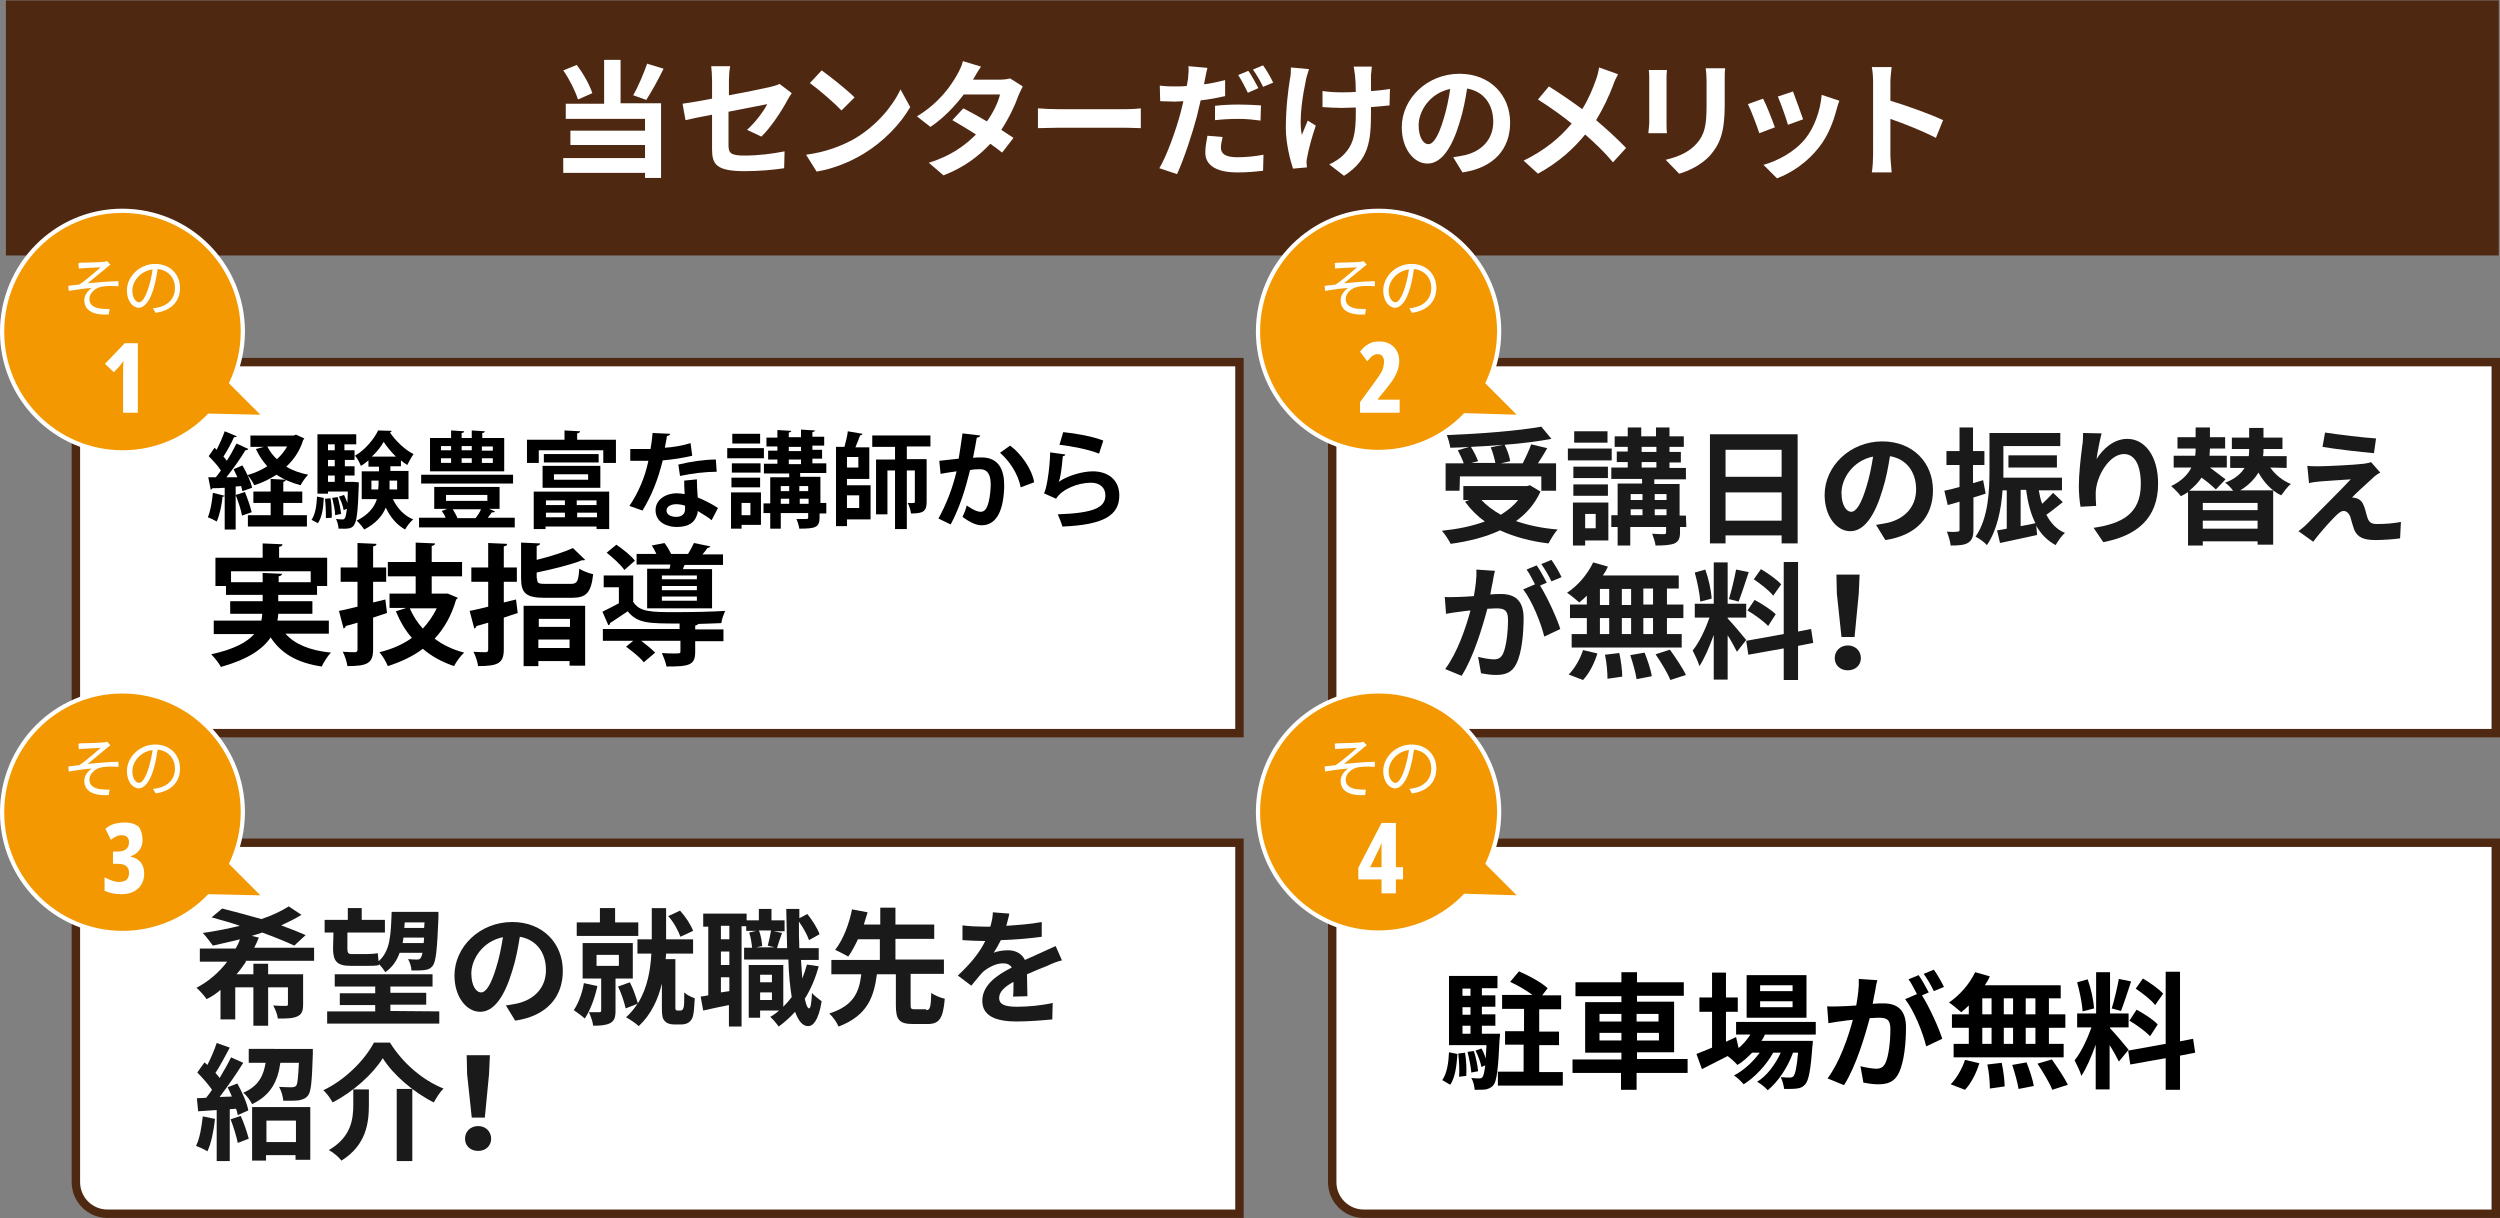 <?xml version="1.0" encoding="utf-8"?>
<!-- Generator: Adobe Illustrator 27.5.0, SVG Export Plug-In . SVG Version: 6.00 Build 0)  -->
<svg version="1.1" id="レイヤー_1" xmlns="http://www.w3.org/2000/svg" xmlns:xlink="http://www.w3.org/1999/xlink" x="0px"
	 y="0px" width="593px" height="289px" viewBox="0 0 593 289" style="enable-background:new 0 0 593 289;" xml:space="preserve">
<rect x="0" y="0" width="593" height="289" fill="#808080" stroke="none"/>
<style type="text/css">
	.st0{fill:#4F2812;}
	.st1{fill:#FFFFFF;}
	.st2{fill:#F39800;}
	.st3{fill:none;stroke:#FFFFFF;stroke-miterlimit:10;}
	.st4{fill:#1A1A1A;}
</style>
<g>
	<rect x="1.4" y="0.1" class="st0" width="591.3" height="60.5"/>
	<g>
		<path class="st1" d="M137.1,23.6c-0.6-1.9-2-4.8-3.5-6.9l3.2-1.3c1.6,2.1,3.1,4.8,3.7,6.7L137.1,23.6z M147.3,24.5h9.5v17.7H153
			V41h-19.4v-3.5H153v-3.1h-17.7V31H153v-2.8h-18.8v-3.6h9.1V14.2h3.9v10.3H147.3z M157.4,16.3c-1.3,2.7-2.9,5.5-4.1,7.4l-3.1-1.1
			c1.2-2.1,2.5-5.2,3.3-7.5L157.4,16.3z"/>
		<path class="st1" d="M177.2,30.8c2-1.8,4-4.5,4.8-6.1c-0.9,0.2-5,1-9.2,1.8v7.9c0,1.9,0.5,2.5,3.8,2.5c3.2,0,6.5-0.4,9.5-1l-0.1,4
			c-2.5,0.4-6.1,0.7-9.3,0.7c-6.8,0-7.8-1.6-7.8-5.2v-8.2c-2.7,0.5-5,1-6.3,1.3l-0.7-3.9c1.4-0.2,4-0.6,7-1.2v-4.3
			c0-1-0.1-2.5-0.2-3.4h4.5c-0.2,0.9-0.3,2.4-0.3,3.4v3.5c4.4-0.8,8.6-1.7,9.9-2c0.8-0.2,1.6-0.4,2.1-0.7l2.9,2.2
			c-0.3,0.4-0.7,1.1-1,1.6c-1.3,2.5-4,6.6-6.2,8.7L177.2,30.8z"/>
		<path class="st1" d="M202.7,32.9c5.1-3,9-7.6,10.9-11.7l2.3,4.2c-2.3,4-6.3,8.2-11.1,11.1c-3,1.8-6.9,3.5-11.1,4.2l-2.5-4
			C195.8,36.1,199.7,34.6,202.7,32.9z M202.7,23.1l-3.1,3.1c-1.6-1.7-5.3-4.9-7.5-6.5l2.8-3C197,18.2,200.9,21.3,202.7,23.1z"/>
		<path class="st1" d="M242.6,20.5c-0.3,0.6-0.7,1.4-1,2.1c-0.8,2.3-2.2,5.3-4.1,8.2c1.1,0.7,2.1,1.4,2.9,1.9l-2.7,3.5
			c-0.7-0.6-1.7-1.3-2.8-2.1c-2.7,2.9-6.2,5.6-11.1,7.5l-3.5-3c5.3-1.6,8.7-4.2,11.2-6.7c-2-1.3-4.1-2.5-5.6-3.4l2.6-2.8
			c1.6,0.8,3.6,1.9,5.6,3.1c1.5-2.1,2.7-4.6,3.1-6.4h-8.6c-2.1,2.8-4.9,5.7-7.9,7.7l-3.2-2.5c5.3-3.2,8.1-7.3,9.6-10
			c0.4-0.7,1.1-2.1,1.3-3.1l4.3,1.3c-0.7,1-1.5,2.4-1.9,3.1l0,0h6.2c0.9,0,1.9-0.1,2.6-0.3L242.6,20.5z"/>
		<path class="st1" d="M246.2,25.7c1.1,0.1,3.3,0.2,4.8,0.2h16.1c1.4,0,2.7-0.1,3.5-0.2v4.7c-0.7,0-2.3-0.1-3.5-0.1H251
			c-1.7,0-3.7,0.1-4.8,0.1V25.7z"/>
		<path class="st1" d="M290.6,22.8c-1.8,0.4-3.8,0.8-5.8,1c-0.3,1.3-0.6,2.6-0.9,3.8c-1.1,4.2-3.1,10.2-4.7,13.7l-4.2-1.4
			c1.8-3,4-9.2,5.1-13.4c0.2-0.8,0.4-1.6,0.6-2.5c-0.7,0-1.3,0.1-1.9,0.1c-1.4,0-2.6-0.1-3.6-0.1l-0.1-3.7c1.5,0.2,2.5,0.2,3.8,0.2
			c0.9,0,1.7,0,2.6-0.1c0.1-0.6,0.2-1.2,0.3-1.7c0.1-1.1,0.2-2.3,0.1-3l4.5,0.4c-0.2,0.8-0.5,2.2-0.6,2.8l-0.2,1.1
			c1.7-0.2,3.4-0.6,5-1L290.6,22.8L290.6,22.8z M290,32.5c-0.2,0.9-0.4,1.8-0.4,2.5c0,1.3,0.8,2.3,3.9,2.3c2,0,4.1-0.2,6.2-0.6
			l-0.1,3.8c-1.7,0.2-3.7,0.4-6.1,0.4c-5,0-7.6-1.7-7.6-4.7c0-1.4,0.3-2.8,0.5-4L290,32.5z M288.2,25.1c1.6-0.2,3.8-0.3,5.7-0.3
			c1.7,0,3.5,0.1,5.2,0.2l-0.1,3.6c-1.5-0.2-3.3-0.4-5.1-0.4c-2.1,0-3.9,0.1-5.7,0.3V25.1z M296,22c-0.6-1.2-1.5-3-2.3-4.2l2.4-1
			c0.8,1.1,1.8,3,2.4,4.1L296,22z M299.6,15.5c0.8,1.1,1.9,3,2.4,4.1l-2.4,1c-0.6-1.3-1.6-3-2.4-4.1L299.6,15.5z"/>
		<path class="st1" d="M310.5,16.4c-0.2,0.7-0.6,1.8-0.7,2.4c-0.7,3.3-1.8,9.5-1,13.2c0.4-0.9,0.9-2.3,1.4-3.4l1.9,1.2
			c-0.9,2.6-1.7,5.6-2,7.3c-0.1,0.4-0.2,1.1-0.2,1.4c0,0.3,0.1,0.8,0.1,1.2l-3.3,0.3c-0.6-1.8-1.7-5.9-1.7-9.6c0-4.9,0.6-9.4,1-11.8
			c0.2-0.8,0.2-1.8,0.2-2.6L310.5,16.4z M329.6,25c-1.2,0.1-2.7,0.3-4.4,0.4v1.2c0,7-0.5,11.3-6.4,15.1l-3.5-2.7
			c1.1-0.5,2.6-1.4,3.5-2.4c2.3-2.4,2.8-5,2.8-10v-1.1c-1.1,0-2.3,0.1-3.3,0.1c-1.3,0-3.1-0.1-4.6-0.2v-3.8c1.5,0.2,2.9,0.3,4.5,0.3
			c1.1,0,2.2,0,3.4-0.1c0-1.6-0.1-3.2-0.2-4c-0.1-0.6-0.2-1.5-0.3-2h4.3c-0.1,0.7-0.1,1.3-0.2,2c0,0.7,0,2.2,0,3.8
			c1.7-0.1,3.2-0.3,4.5-0.5L329.6,25z"/>
		<path class="st1" d="M344.7,37.3c1.1-0.2,2-0.3,2.8-0.5c3.8-0.9,6.7-3.6,6.7-7.9c0-4.1-2.2-7.2-6.2-7.9c-0.4,2.5-0.9,5.3-1.8,8.1
			c-1.8,6-4.3,9.7-7.6,9.7c-3.3,0-6.1-3.6-6.1-8.6c0-6.8,6-12.7,13.7-12.7c7.3,0,12,5.1,12,11.6c0,6.2-3.8,10.7-11.3,11.8
			L344.7,37.3z M342.4,28.3c0.7-2.2,1.2-4.7,1.6-7.2c-4.9,1-7.5,5.3-7.5,8.6c0,3,1.2,4.5,2.3,4.5C340,34.2,341.2,32.3,342.4,28.3z"
			/>
		<path class="st1" d="M383.8,17.6c-0.4,0.7-1,2-1.2,2.7c-0.9,2.4-2.3,5.4-4,8.2c2.6,2.2,5.1,4.5,7.1,6.6l-3.1,3.4
			c-2.1-2.5-4.2-4.5-6.6-6.6c-2.6,3.2-6.1,6.5-11.2,9.3l-3.4-3.1c4.9-2.4,8.5-5.3,11.4-8.8c-2.1-1.7-5-3.8-8-5.7l2.6-3.1
			c2.4,1.5,5.5,3.6,7.9,5.4c1.5-2.4,2.5-4.8,3.3-7.1c0.3-0.8,0.6-2,0.7-2.8L383.8,17.6z"/>
		<path class="st1" d="M395.4,16.6c-0.1,0.7-0.1,1.3-0.1,2.3V29c0,0.8,0,1.9,0.1,2.6H391c0-0.6,0.2-1.7,0.2-2.6V18.9
			c0-0.6,0-1.6-0.1-2.3H395.4z M409.2,16.3c-0.1,0.8-0.1,1.8-0.1,3v5.9c0,6.4-1.3,9.2-3.5,11.7c-2,2.2-5.1,3.7-7.3,4.3l-3.2-3.3
			c3-0.7,5.5-1.8,7.3-3.8c2-2.2,2.4-4.5,2.4-9.2v-5.7c0-1.2-0.1-2.2-0.2-3h4.6V16.3z"/>
		<path class="st1" d="M421,30.2l-3.7,1.4c-0.5-1.6-2-5.6-2.7-6.9l3.6-1.3C419,24.9,420.4,28.5,421,30.2z M436.3,23.9
			c-0.4,1-0.5,1.6-0.7,2.2c-0.8,3-2,6.1-4.1,8.8c-2.8,3.6-6.5,6.1-10,7.4l-3.2-3.2c3.3-0.9,7.5-3.1,10-6.3c2-2.5,3.5-6.5,3.8-10.3
			L436.3,23.9z M427.7,28.3l-3.6,1.3c-0.4-1.5-1.7-5.1-2.4-6.7l3.6-1.2C425.8,23,427.2,26.9,427.7,28.3z"/>
		<path class="st1" d="M459.2,32.7c-3.1-1.6-7.6-3.4-10.8-4.5v8.5c0,0.9,0.2,3,0.3,4.2H444c0.2-1.2,0.3-3,0.3-4.2V19.5
			c0-1.1-0.1-2.6-0.3-3.6h4.7c-0.1,1-0.3,2.4-0.3,3.6v4.4c4,1.2,9.8,3.3,12.5,4.6L459.2,32.7z"/>
	</g>
	<g>
		<path class="st1" d="M25.5,173.9c-4.1,0-7.5-3.4-7.5-7.5v-73c0-4.1,3.4-7.5,7.5-7.5H294v88H25.5z"/>
		<path class="st0" d="M293,86.9v86H25.5c-3.6,0-6.5-2.9-6.5-6.5v-73c0-3.6,2.9-6.5,6.5-6.5L293,86.9 M295,84.9H25.5
			c-4.7,0-8.5,3.8-8.5,8.5v73c0,4.7,3.8,8.5,8.5,8.5H295V84.9L295,84.9z"/>
	</g>
	<g>
		<g>
			<g>
				<path class="st2" d="M63,98.9l-8.1-8.1c1.7-3.7,2.7-7.8,2.7-12.2C57.6,62.8,44.8,50,29,50S0.5,62.9,0.5,78.7
					s12.8,28.6,28.6,28.6c8.1,0,15.4-3.4,20.5-8.7L63,98.9z"/>
			</g>
			<g>
				<path class="st3" d="M63,98.9l-8.1-8.1c1.7-3.7,2.7-7.8,2.7-12.2C57.6,62.8,44.8,50,29,50S0.5,62.9,0.5,78.7
					s12.8,28.6,28.6,28.6c8.1,0,15.4-3.4,20.5-8.7L63,98.9z"/>
			</g>
		</g>
		<g>
			<path class="st1" d="M19.9,62.3c0.7,0,3.8-0.1,4.7-0.2c0.4,0,0.7-0.1,0.8-0.2l0.8,0.9c-0.2,0.1-0.6,0.4-0.8,0.6
				c-1.1,0.9-3.4,2.8-4.6,3.8c2.3-0.2,5.1-0.5,7.3-0.5v1.2c-1.5-0.1-3-0.1-3.9,0.1c-1.5,0.2-3,1.5-3,2.9c0,1.5,1.2,2.1,2.6,2.3
				c0.9,0.1,1.7,0.1,2.2,0.1l-0.2,1.3c-3.8,0.2-5.8-1-5.8-3.4c0-1.3,1-2.4,1.8-2.9c-1.6,0.1-3.7,0.4-5.5,0.7l-0.1-1.2
				c0.8-0.1,1.9-0.2,2.6-0.3c1.7-1.1,4.1-3.3,5.1-4.1c-0.7,0-3.4,0.2-4,0.2c-0.4,0-0.9,0.1-1.2,0.1l-0.1-1.3
				C19,62.3,19.4,62.3,19.9,62.3z"/>
			<path class="st1" d="M36.3,73.1c0.5,0,0.9-0.1,1.3-0.2c2-0.4,3.9-1.9,3.9-4.6c0-2.3-1.5-4.2-4.1-4.5c-0.2,1.4-0.5,3-0.9,4.4
				c-0.9,3.2-2.2,4.8-3.6,4.8c-1.4,0-2.8-1.6-2.8-4.1c0-3.3,3-6.3,6.7-6.3c3.6,0,5.9,2.5,5.9,5.7c0,3.2-2.1,5.4-5.8,5.9L36.3,73.1z
				 M35.3,68c0.4-1.3,0.7-2.7,0.9-4.1c-3,0.4-4.8,2.9-4.8,5c0,1.9,0.9,2.8,1.6,2.8C33.7,71.7,34.5,70.6,35.3,68z"/>
		</g>
		<g>
			<path class="st1" d="M32.7,97.9h-3.5v-9.3c0-1.1,0-2,0.1-3c-0.2,0.3-0.5,0.7-0.8,1.1L27,88.3l-2.1-2l4.7-4.9h3.1L32.7,97.9z"/>
		</g>
	</g>
	<g>
		<path class="st1" d="M323.5,173.9c-4.1,0-7.5-3.4-7.5-7.5v-73c0-4.1,3.4-7.5,7.5-7.5H592v88H323.5z"/>
		<path class="st0" d="M591,86.9v86H323.5c-3.6,0-6.5-2.9-6.5-6.5v-73c0-3.6,2.9-6.5,6.5-6.5L591,86.9 M593,84.9H323.5
			c-4.7,0-8.5,3.8-8.5,8.5v73c0,4.7,3.8,8.5,8.5,8.5H593V84.9L593,84.9z"/>
	</g>
	<g>
		<path class="st4" d="M365.4,116.6c-1.3,2.9-3.3,5.2-5.8,7c2.9,1,6.2,1.7,9.9,2c-0.8,0.8-1.7,2.4-2.2,3.3
			c-4.3-0.5-8.2-1.6-11.5-3.1c-3.4,1.6-7.4,2.6-11.7,3.2c-0.4-0.8-1.4-2.4-2.1-3.1c3.8-0.4,7.2-1.1,10.2-2.2
			c-1.8-1.3-3.4-2.9-4.7-4.7l1-0.4h-1.4v-3.3h15.1l0.7-0.2L365.4,116.6z M346.2,116.4h-3.3v-6.5h4.3c-0.3-0.9-0.9-2.1-1.4-3.1
			l2.7-0.8c-1.5,0.1-3,0.2-4.5,0.2c-0.1-0.9-0.5-2.2-0.8-3c7.9-0.3,16.9-1,22.4-2l2.4,2.9c-3.2,0.6-7.1,1.1-11.1,1.4
			c0.6,1.2,1.2,2.8,1.3,3.9l-2.2,0.5h5.2c0.7-1.4,1.5-3.1,2-4.5l3.8,0.9c-0.7,1.3-1.5,2.5-2.2,3.6h4.3v6.5h-3.5V113h-19.3
			L346.2,116.4L346.2,116.4z M356.6,105.5c-2.5,0.2-5.1,0.4-7.7,0.5c0.7,1.1,1.4,2.5,1.7,3.4l-1.6,0.4h5.7c-0.2-1-0.6-2.5-1.1-3.7
			L356.6,105.5z M351.4,118.6c1.2,1.3,2.8,2.5,4.6,3.5c1.6-1,3-2.1,4.1-3.5H351.4z"/>
		<path class="st4" d="M382.3,109.2h-10.4v-2.8h10.4V109.2z M381.5,128.2H376v1.2h-2.9v-10.2h8.4V128.2z M381.4,113.4h-8.2v-2.7h8.2
			V113.4z M373.2,114.9h8.2v2.7h-8.2V114.9z M381.3,105h-7.9v-2.7h7.9V105z M376,121.9v3.4h2.5v-3.4H376z M400,125h-1.5v1.2
			c0,1.5-0.3,2.2-1.3,2.7c-1,0.4-2.5,0.5-4.5,0.5c-0.1-0.8-0.5-2-0.8-2.8c1.2,0.1,2.5,0.1,2.8,0.1c0.4,0,0.5-0.1,0.5-0.5V125h-8.5
			v4.4h-3V125h-1.5v-2.8h1.5v-7.5h5.8v-1.1h-7.3v-2.7h3.9v-1.3h-2.6v-2.5h2.6V106H383v-2.5h3.1v-2.1h3.2v2.1h3.5v-2.1h3.2v2.1h3.4
			v2.5H396v1.2h2.7v2.5H396v1.3h3.9v2.7h-7.5v1.1h6v7.5h1.5L400,125L400,125z M386.8,117.2v1.4h2.8v-1.4H386.8z M386.8,122.2h2.8
			v-1.4h-2.8V122.2z M389.4,107.2h3.5V106h-3.5V107.2z M389.4,110.9h3.5v-1.3h-3.5V110.9z M392.5,117.2v1.4h2.8v-1.4H392.5z
			 M395.3,122.2v-1.4h-2.8v1.4H395.3z"/>
		<path class="st4" d="M426.4,103.1v25.8h-3.8V127h-13.3v1.9h-3.7V103h20.8V103.1z M409.3,106.7v6.4h13.3v-6.4H409.3z M422.6,123.5
			v-6.7h-13.3v6.7H422.6z"/>
		<path class="st4" d="M445,124.5c1.1-0.2,2-0.3,2.8-0.5c3.8-0.9,6.7-3.6,6.7-7.9c0-4.1-2.2-7.2-6.2-7.9c-0.4,2.5-0.9,5.3-1.8,8.1
			c-1.8,6-4.3,9.7-7.6,9.7c-3.3,0-6.1-3.6-6.1-8.6c0-6.8,6-12.7,13.7-12.7c7.3,0,12,5.1,12,11.6c0,6.2-3.8,10.7-11.3,11.8L445,124.5
			z M442.7,115.5c0.7-2.2,1.2-4.7,1.6-7.2c-4.9,1-7.5,5.3-7.5,8.6c0,3,1.2,4.5,2.3,4.5C440.3,121.4,441.5,119.5,442.7,115.5z"/>
		<path class="st4" d="M471,117.1c-1,0.3-1.9,0.6-2.9,0.9v7.6c0,1.6-0.3,2.5-1.2,3.1c-0.9,0.6-2.2,0.7-4.2,0.7
			c-0.1-0.9-0.5-2.3-0.9-3.3c1,0.1,2.1,0.1,2.5,0c0.4,0,0.5-0.1,0.5-0.5V119c-1,0.3-2,0.6-2.8,0.8l-0.8-3.4c1-0.2,2.3-0.5,3.6-0.9
			v-5.2h-3.1V107h3.1v-5.6h3.2v5.6h2.7v3.3H468v4.3l2.4-0.7L471,117.1z M489.3,119.1c-1.3,1-2.6,2.1-3.9,3c1,1.9,2.4,3.5,4.4,4.3
			c-0.8,0.7-1.7,2-2.2,2.9c-2-1.1-3.5-2.6-4.6-4.6l0.2,2.2c-3,0.7-6.2,1.3-8.8,1.9l-0.7-3c0.7-0.1,1.4-0.2,2.3-0.4v-9.1h-1
			c-0.3,4.5-1.3,9.5-3.7,13c-0.5-0.6-2-1.7-2.7-2c3.1-4.5,3.3-11.1,3.3-15.8v-8.8h16.8v3.1h-13.5v5.7c0,0.6,0,1.2,0,1.8h13.9v3h-5.5
			c0.2,1.1,0.4,2.2,0.8,3.2c1-0.9,1.9-1.9,2.6-2.6L489.3,119.1z M476.4,110.9V108h11.5v2.9H476.4z M479.3,124.8
			c1.1-0.2,2.3-0.4,3.5-0.7c-1.1-2.2-1.8-4.8-2.2-7.9h-1.3V124.8z"/>
		<path class="st4" d="M498.5,102.8c-0.4,1.5-1,4.5-1.2,6.1c1.4-2.3,4-4.8,7.3-4.8c4.1,0,7.3,4,7.3,10.6c0,8.4-5.2,12.4-13,13.9
			l-2.3-3.4c6.6-1,11.2-3.2,11.2-10.4c0-4.6-1.5-7.1-4-7.1c-3.5,0-6.6,5.3-6.7,9.2c0,0.8,0,1.8,0.1,3.1l-3.7,0.2
			c-0.2-1.1-0.4-3-0.4-4.9c0-2.8,0.4-6.4,0.8-9.5c0.2-1.1,0.2-2.3,0.2-3.1L498.5,102.8z"/>
		<path class="st4" d="M538.5,110.9c1.2,1.7,2.9,3.1,4.9,3.9c-0.8,0.6-1.7,1.9-2.3,2.7c-2.3-1.1-4.1-3.1-5.4-5.4
			c-0.9,1.5-2.3,3-4.3,4.2h7.8v12.9h-3.7v-0.8h-13v1H519v-12.7c-0.5,0.4-1.1,0.7-1.7,1c-0.5-0.7-1.6-1.8-2.3-2.4
			c2.5-1.2,4-2.8,4.8-4.4h-4.2v-2.8h5.1c0.1-0.6,0.1-1.2,0.1-1.7h-4.3v-2.7h4.3v-2.3h3.4v2.3h3.6v2.7h-3.6c0,0.6-0.1,1.1-0.1,1.7
			h4.1v2.8h-4c1.3,1,2.8,2.1,3.7,2.8l-2.3,2.4c-0.8-0.8-2.1-1.9-3.4-2.8c-0.7,1.1-1.7,2.1-2.9,3.1h10.4c-0.5-0.7-1.3-1.5-1.9-1.9
			c2.4-0.9,3.8-2.2,4.6-3.5H529v-2.8h4.4c0.1-0.6,0.1-1.1,0.1-1.6v-0.1h-4.1v-2.7h4.1v-2.3h3.4v2.3h4.5v2.7h-4.5v0.1
			c0,0.5,0,1-0.1,1.6h5.6v2.8L538.5,110.9L538.5,110.9z M535.5,119.3h-13v1.7h13V119.3z M535.5,125.4v-1.9h-13v1.9H535.5z"/>
		<path class="st4" d="M562.7,113.5c-1.3,1.2-4.1,3.7-4.8,4.5c0.3,0,0.8,0.1,1.1,0.2c0.9,0.3,1.4,0.9,1.8,2c0.3,0.8,0.5,1.9,0.8,2.7
			c0.3,0.9,0.9,1.4,2.1,1.4c2.3,0,4.3-0.2,5.8-0.5l-0.2,3.9c-1.2,0.2-4.3,0.4-5.8,0.4c-2.8,0-4.3-0.6-5.1-2.5
			c-0.3-0.9-0.7-2.2-0.9-3c-0.4-1-1-1.4-1.6-1.4s-1.2,0.5-1.9,1.2c-1,1-3.3,3.4-5.3,6.1l-3.5-2.5c0.5-0.4,1.3-1,2.1-1.8
			c1.5-1.6,7.6-7.6,10.3-10.5c-2.1,0.1-5.6,0.4-7.3,0.5c-1,0.1-1.9,0.2-2.6,0.4l-0.4-4.1c0.7,0.1,1.8,0.1,2.8,0.1
			c1.4,0,8.2-0.3,10.6-0.6c0.5-0.1,1.4-0.2,1.7-0.4l2.2,2.5C563.8,112.5,563.2,113,562.7,113.5z M563.6,104l-0.5,3.5
			c-3.1-0.3-8.7-0.9-12.2-1.5l0.6-3.4C554.8,103.1,560.5,103.8,563.6,104z"/>
		<path class="st4" d="M354.6,135.4c-0.2,0.8-0.4,1.7-0.5,2.5c-0.2,0.9-0.4,2-0.6,3.1c1-0.1,1.9-0.1,2.5-0.1c3.2,0,5.4,1.4,5.4,5.7
			c0,3.5-0.4,8.2-1.7,10.8c-1,2.1-2.6,2.7-4.9,2.7c-1.1,0-2.5-0.2-3.5-0.4l-0.7-3.9c1.1,0.3,2.9,0.6,3.7,0.6c1,0,1.7-0.3,2.2-1.3
			c0.8-1.7,1.2-5.2,1.2-8.1c0-2.4-1-2.7-2.9-2.7c-0.5,0-1.2,0.1-2,0.1c-1.2,4.5-3.3,11.5-6.1,15.9l-3.9-1.6c2.9-3.9,4.9-9.8,6-13.9
			c-1,0.1-2,0.2-2.5,0.3c-0.8,0.1-2.4,0.3-3.3,0.5l-0.3-4c1.1,0.1,2.1,0,3.1,0c0.9,0,2.3-0.1,3.8-0.2c0.4-2.3,0.7-4.4,0.6-6.3
			L354.6,135.4z M365.3,138.9c1.7,2.7,4,7.7,4.8,10.3l-3.8,1.8c-0.8-3.3-2.9-8.5-5-11.2l2.8-1.2c-0.6-1.1-1.3-2.6-2-3.5l2.4-1
			c0.8,1.1,1.8,3,2.4,4.1L365.3,138.9z M368,137.9c-0.6-1.3-1.6-3-2.4-4.1l2.4-1c0.8,1.1,1.9,3,2.4,4.1L368,137.9z"/>
		<path class="st4" d="M376.4,141.3c-0.6,0.6-1.2,1.1-1.8,1.6c-0.7-0.6-2.1-1.8-2.9-2.3c2.5-1.6,4.9-4.4,6.2-7.2l3.5,1
			c-0.3,0.7-0.7,1.4-1.2,2.1h18v3.1h-2.8v3.8h3.9v3.2h-3.9v3.8h3.5v3.2h-26.1v-3.2h3.6v-3.8h-4v-3.2h4L376.4,141.3L376.4,141.3z
			 M372.1,160c1.3-1.3,2.7-3.6,3.4-5.8l3.4,0.8c-0.7,2.3-1.9,4.7-3.4,6.3L372.1,160z M379.5,143.5h2.2v-3.8h-2.2V143.5z
			 M379.5,150.4h2.2v-3.8h-2.2V150.4z M384.1,154.9c0.4,1.8,0.7,4.2,0.7,5.6l-3.5,0.5c0-1.4-0.2-3.9-0.6-5.7L384.1,154.9z
			 M386.9,143.5v-3.8h-2.2v3.8H386.9z M384.7,146.6v3.8h2.2v-3.8H384.7z M390.1,154.8c0.7,1.8,1.5,4.1,1.7,5.6l-3.6,0.7
			c-0.2-1.4-0.9-3.9-1.5-5.7L390.1,154.8z M392.1,139.6h-2.3v3.8h2.3V139.6z M392.1,146.6h-2.3v3.8h2.3V146.6z M396.1,154.1
			c1.3,1.8,3,4.3,3.8,6l-3.7,1.2c-0.6-1.6-2.2-4.2-3.5-6.1L396.1,154.1z"/>
		<path class="st4" d="M412,154.6c-0.5-1-1.3-2.5-2.2-3.9v10.5h-3.3v-10.6c-1,2.8-2.2,5.6-3.4,7.4c-0.3-1.1-1.1-2.7-1.6-3.7
			c1.5-1.8,3-5,4-7.8H402v-3.3h4.5v-9.8h3.3v9.8h4.4v3.3h-4.4v0.2c0.9,0.9,3.7,4.2,4.4,5.1L412,154.6z M403.3,142.7
			c-0.1-1.8-0.7-4.7-1.3-6.9l2.5-0.7c0.8,2.2,1.4,5,1.5,6.9L403.3,142.7z M414.8,135.7c-0.8,2.4-1.7,5.2-2.4,7l-2.3-0.6
			c0.6-1.9,1.3-4.9,1.7-7L414.8,135.7z M426.5,153.2v8.1h-3.4v-7.5l-8.4,1.5l-0.5-3.3l8.9-1.6v-17.1h3.4v16.5l3.1-0.6l0.5,3.3
			L426.5,153.2z M416.2,142.3c1.7,0.9,4,2.4,5,3.4l-1.8,2.8c-1-1.1-3.2-2.7-4.9-3.7L416.2,142.3z M420.6,141.3
			c-0.9-1.2-3-2.8-4.6-3.9l1.7-2.4c1.7,1,3.8,2.5,4.8,3.6L420.6,141.3z"/>
		<path class="st4" d="M435.2,156.1c0-1.7,1.3-3,3.1-3c1.8,0,3.1,1.3,3.1,3s-1.3,2.9-3.1,2.9S435.2,157.8,435.2,156.1z M435.7,140.8
			l-0.1-4.5h5.5l-0.2,4.5l-1,10.3h-3.1L435.7,140.8z"/>
	</g>
	<g>
		<g>
			<g>
				<path class="st2" d="M361,98.9l-8.1-8.1c1.7-3.7,2.7-7.8,2.7-12.2c0-15.8-12.8-28.6-28.6-28.6s-28.6,12.8-28.6,28.6
					s12.8,28.6,28.6,28.6c8.1,0,15.4-3.4,20.5-8.7L361,98.9z"/>
			</g>
			<g>
				<path class="st3" d="M361,98.9l-8.1-8.1c1.7-3.7,2.7-7.8,2.7-12.2c0-15.8-12.8-28.6-28.6-28.6s-28.6,12.8-28.6,28.6
					s12.8,28.6,28.6,28.6c8.1,0,15.4-3.4,20.5-8.7L361,98.9z"/>
			</g>
		</g>
		<g>
			<path class="st1" d="M317.9,62.3c0.7,0,3.8-0.1,4.7-0.2c0.4,0,0.7-0.1,0.8-0.2l0.8,0.9c-0.2,0.1-0.6,0.4-0.8,0.6
				c-1.1,0.9-3.4,2.8-4.6,3.8c2.3-0.2,5.1-0.5,7.3-0.5v1.2c-1.5-0.1-3-0.1-3.9,0.1c-1.5,0.2-3,1.5-3,2.9c0,1.5,1.2,2.1,2.6,2.3
				c0.9,0.1,1.7,0.1,2.2,0.1l-0.2,1.3c-3.8,0.2-5.8-1-5.8-3.4c0-1.3,1-2.4,1.8-2.9c-1.6,0.1-3.7,0.4-5.5,0.7l-0.1-1.2
				c0.8-0.1,1.9-0.2,2.6-0.3c1.7-1.1,4.1-3.3,5.1-4.1c-0.7,0-3.4,0.2-4,0.2c-0.4,0-0.9,0.1-1.2,0.1l-0.1-1.3
				C317,62.3,317.4,62.3,317.9,62.3z"/>
			<path class="st1" d="M334.3,73.1c0.5,0,0.9-0.1,1.3-0.2c2-0.4,3.9-1.9,3.9-4.6c0-2.3-1.5-4.2-4.1-4.5c-0.2,1.4-0.5,3-0.9,4.4
				c-0.9,3.2-2.2,4.8-3.6,4.8s-2.8-1.6-2.8-4.1c0-3.3,3-6.3,6.7-6.3c3.6,0,5.9,2.5,5.9,5.7c0,3.2-2.1,5.4-5.8,5.9L334.3,73.1z
				 M333.3,68c0.4-1.3,0.7-2.7,0.9-4.1c-3,0.4-4.8,2.9-4.8,5c0,1.9,0.9,2.8,1.6,2.8C331.7,71.7,332.5,70.6,333.3,68z"/>
		</g>
		<g>
			<path class="st1" d="M331.9,97.9h-9.3v-2.5l3.2-4.4c0.7-0.9,1.2-1.7,1.6-2.3c0.4-0.6,0.6-1.1,0.7-1.6c0.1-0.4,0.2-0.9,0.2-1.3
				c0-0.5-0.1-0.9-0.4-1.3c-0.2-0.3-0.6-0.5-1.1-0.5c-0.4,0-0.8,0.1-1.2,0.4c-0.4,0.2-0.8,0.7-1.3,1.3l-1.7-2.3
				c0.7-0.9,1.4-1.5,2.2-1.9c0.7-0.4,1.5-0.5,2.5-0.5c0.9,0,1.7,0.2,2.4,0.6c0.7,0.4,1.2,0.9,1.6,1.6s0.6,1.5,0.6,2.4
				c0,0.7-0.1,1.3-0.3,2c-0.2,0.6-0.5,1.3-0.9,2s-1,1.5-1.8,2.5l-2.1,2.6v0.1h5.2v3.1H331.9z"/>
		</g>
	</g>
	<g>
		<path class="st1" d="M25.5,287.9c-4.1,0-7.5-3.4-7.5-7.5v-73c0-4.1,3.4-7.5,7.5-7.5H294v88H25.5z"/>
		<path class="st0" d="M293,200.9v86H25.5c-3.6,0-6.5-2.9-6.5-6.5v-73c0-3.6,2.9-6.5,6.5-6.5H293 M295,198.9H25.5
			c-4.7,0-8.5,3.8-8.5,8.5v73c0,4.7,3.8,8.5,8.5,8.5H295V198.9L295,198.9z"/>
	</g>
	<g>
		<g>
			<g>
				<path class="st2" d="M63,212.9l-8.1-8.1c1.7-3.7,2.7-7.8,2.7-12.2c0-15.8-12.8-28.6-28.6-28.6S0.5,176.9,0.5,192.7
					s12.8,28.6,28.6,28.6c8.1,0,15.4-3.4,20.5-8.7L63,212.9z"/>
			</g>
			<g>
				<path class="st3" d="M63,212.9l-8.1-8.1c1.7-3.7,2.7-7.8,2.7-12.2c0-15.8-12.8-28.6-28.6-28.6S0.5,176.9,0.5,192.7
					s12.8,28.6,28.6,28.6c8.1,0,15.4-3.4,20.5-8.7L63,212.9z"/>
			</g>
		</g>
		<g>
			<path class="st1" d="M19.9,176.3c0.7,0,3.8-0.1,4.7-0.2c0.4,0,0.7-0.1,0.8-0.2l0.8,0.9c-0.2,0.1-0.6,0.4-0.8,0.6
				c-1.1,0.9-3.4,2.8-4.6,3.8c2.3-0.2,5.1-0.5,7.3-0.5v1.2c-1.5-0.1-3-0.1-3.9,0.1c-1.5,0.2-3,1.5-3,2.9c0,1.5,1.2,2.1,2.6,2.3
				c0.9,0.1,1.7,0.1,2.2,0.1l-0.2,1.3c-3.8,0.2-5.8-1-5.8-3.4c0-1.3,1-2.4,1.8-2.9c-1.6,0.1-3.7,0.4-5.5,0.7l-0.1-1.2
				c0.8-0.1,1.9-0.2,2.6-0.3c1.7-1.1,4.1-3.3,5.1-4.1c-0.7,0-3.4,0.2-4,0.2c-0.4,0-0.9,0.1-1.2,0.1l-0.1-1.3
				C19,176.3,19.4,176.3,19.9,176.3z"/>
			<path class="st1" d="M36.3,187.1c0.5,0,0.9-0.1,1.3-0.2c2-0.4,3.9-1.9,3.9-4.6c0-2.3-1.5-4.2-4.1-4.5c-0.2,1.4-0.5,3-0.9,4.4
				c-0.9,3.2-2.2,4.8-3.6,4.8c-1.4,0-2.8-1.6-2.8-4.1c0-3.3,3-6.3,6.7-6.3c3.6,0,5.9,2.5,5.9,5.7s-2.1,5.4-5.8,5.9L36.3,187.1z
				 M35.3,182c0.4-1.3,0.7-2.7,0.9-4.1c-3,0.4-4.8,2.9-4.8,5c0,1.9,0.9,2.8,1.6,2.8C33.7,185.7,34.5,184.6,35.3,182z"/>
		</g>
		<g>
			<path class="st1" d="M33.8,199.3c0,0.9-0.2,1.6-0.7,2.3s-1.2,1.2-2.1,1.5v0.1c2.1,0.5,3.2,1.8,3.2,4c0,1.5-0.5,2.7-1.5,3.6
				c-1,0.9-2.3,1.3-4,1.3c-0.7,0-1.4-0.1-2-0.2s-1.2-0.3-1.9-0.6v-3.2c0.6,0.3,1.2,0.6,1.8,0.8c0.6,0.2,1.1,0.3,1.6,0.3
				c0.8,0,1.4-0.2,1.8-0.5c0.4-0.4,0.6-0.9,0.6-1.6c0-0.8-0.2-1.3-0.7-1.7s-1.2-0.5-2.3-0.5h-0.8V202h0.9c1.9,0,2.9-0.7,2.9-2.2
				c0-1.1-0.6-1.7-1.7-1.7c-0.9,0-1.7,0.4-2.6,1.1l-1.3-2.6c0.7-0.6,1.4-1,2.2-1.2c0.7-0.2,1.5-0.3,2.5-0.3c1.4,0,2.5,0.4,3.3,1.1
				C33.4,196.8,33.8,197.9,33.8,199.3z"/>
		</g>
	</g>
	<g>
		<path class="st1" d="M323.5,287.9c-4.1,0-7.5-3.4-7.5-7.5v-73c0-4.1,3.4-7.5,7.5-7.5H592v88H323.5z"/>
		<path class="st0" d="M591,200.9v86H323.5c-3.6,0-6.5-2.9-6.5-6.5v-73c0-3.6,2.9-6.5,6.5-6.5H591 M593,198.9H323.5
			c-4.7,0-8.5,3.8-8.5,8.5v73c0,4.7,3.8,8.5,8.5,8.5H593V198.9L593,198.9z"/>
	</g>
	<g>
		<path class="st4" d="M58.3,228.2c-0.7,1-1.4,2-2.2,2.9h4v-2.5h3.5v2.5h8.3v7.1c0,1.6-0.3,2.4-1.4,2.9s-2.6,0.5-4.6,0.5
			c-0.1-1-0.6-2.2-1.1-3.1c1.2,0.1,2.6,0.1,3,0.1s0.5-0.1,0.5-0.4v-4h-4.7v9.1h-3.5v-9.1h-4.3v7.6h-3.5v-7c-1,0.9-2.1,1.6-3.3,2.2
			c-0.5-0.8-1.6-2-2.4-2.7c2.9-1.5,5.4-3.7,7.3-6.2h-6.5V225h8.5c0.4-0.7,0.8-1.5,1-2.2c-2.2,0.6-4.4,1-6.4,1.5
			c-0.6-0.8-1.7-2.3-2.4-3c2.9-0.4,5.9-1,8.8-1.7c-2.3-0.8-4.6-1.4-6.7-2l2.5-2.1c2.8,0.7,6.1,1.6,9.3,2.5c2.5-0.8,4.7-1.9,6.5-3
			l3,2c-1.4,0.9-3.1,1.7-4.8,2.5c2.2,0.8,4.2,1.6,5.8,2.3l-2.7,2.5c-1.9-0.9-4.6-2-7.6-3.1c-0.8,0.3-1.6,0.5-2.5,0.8l1.7,0.4
			c-0.3,0.8-0.7,1.6-1.1,2.4h14.2v3.1H58.3V228.2z"/>
		<path class="st4" d="M79.1,221.2H77v-3h5.5v-2.8h3.3v2.8h5.5v3h-8.9v3.9c0,0.8,0.2,1.2,0.9,1.2h3.9c0.8,0,1.9-0.1,2.4-0.2
			c0.1,0.5,0.1,1.3,0.2,1.9c2.8-2.4,2.9-6.3,3.1-11.7H104c0,0,0,0.9,0,1.3c-0.3,7.6-0.6,10.4-1.3,11.4c-0.6,0.8-1.2,1-2,1.1
			c-0.7,0.1-1.9,0.1-3.1,0.1c0-0.8-0.4-2-0.8-2.7c1,0.1,1.8,0.1,2.2,0.1c0.4,0,0.6-0.1,0.8-0.4c0.1-0.2,0.3-0.5,0.4-1.2h-5.4
			c-0.7,1.9-1.7,3.4-3.4,4.6c-0.3-0.5-0.9-1.3-1.5-1.9v0.2c-0.6,0.2-1.7,0.2-2.7,0.2h-4c-3.3,0-4.2-1.1-4.2-4.2L79.1,221.2
			L79.1,221.2z M104.2,239.9v2.9H77.6v-2.9H89v-1.5h-8.4v-2.8H89V234h-9.6v-2.9h23.2v2.9h-10v1.5h8.5v2.8h-8.5v1.5L104.2,239.9
			L104.2,239.9z M100.5,223.7c0-0.4,0.1-0.9,0.1-1.3h-4.9c-0.1,0.5-0.1,0.9-0.2,1.3H100.5z M96,218.8c0,0.4-0.1,0.9-0.1,1.3h4.7
			l0.1-1.3H96z"/>
		<path class="st4" d="M120,238.5c1.1-0.2,2-0.3,2.8-0.5c3.8-0.9,6.7-3.6,6.7-7.9c0-4.1-2.2-7.2-6.2-7.9c-0.4,2.5-0.9,5.3-1.8,8.1
			c-1.8,6-4.3,9.7-7.6,9.7c-3.3,0-6.1-3.6-6.1-8.6c0-6.8,6-12.7,13.7-12.7c7.3,0,12,5.1,12,11.6c0,6.2-3.8,10.7-11.3,11.8L120,238.5
			z M117.7,229.5c0.7-2.2,1.2-4.7,1.6-7.2c-4.9,1-7.5,5.3-7.5,8.6c0,3,1.2,4.5,2.3,4.5C115.3,235.4,116.5,233.5,117.7,229.5z"/>
		<path class="st4" d="M141.7,233.9c-0.6,2.8-1.7,5.8-3,7.7c-0.6-0.6-1.9-1.5-2.6-2c1.1-1.6,2-4,2.4-6.4L141.7,233.9z M151.4,222
			h-14.6v-3.2h5.5v-3.4h3.6v3.4h5.5V222z M146,232.1v7.7c0,1.5-0.3,2.4-1.3,2.9s-2.3,0.6-4,0.6c-0.1-1-0.6-2.3-1-3.2
			c1,0,2.1,0,2.4,0c0.4,0,0.5-0.1,0.5-0.4v-7.6h-4.4v-8.4h11.9v8.4H146z M141.5,229.1h5.3v-2.6h-5.3V229.1z M161.4,239.7
			c0.2,0,0.4-0.1,0.5-0.2c0.1-0.1,0.2-0.4,0.3-0.7c0.1-0.6,0.1-1.9,0.1-3.4c0.6,0.6,1.7,1.1,2.5,1.4c-0.1,1.6-0.2,3.4-0.4,4.1
			c-0.2,0.8-0.5,1.2-1,1.6c-0.4,0.3-1.1,0.5-1.8,0.5h-1.7c-0.8,0-1.7-0.2-2.2-0.8c-0.5-0.5-0.7-1.1-0.7-3v-5.9
			c-0.9,3.7-2.5,7.3-5.5,10.1c-0.7-0.7-2.1-1.6-3-2.1c1.1-1,2-2.1,2.7-3.2l-2.8,1.1c-0.3-1.4-1-3.6-1.8-5.2l2.8-1
			c0.8,1.5,1.5,3.6,1.9,5c2.3-3.7,3-8,3.2-11.8h-3.3v-3.4h3.4v-7.4h3.4v7.4h6.4v3.4H158c0,0.4-0.1,0.8-0.1,1.3h2.3V239
			c0,0.2,0,0.4,0.1,0.5c0.1,0.2,0.3,0.2,0.5,0.2H161.4z M161.4,222.2c-0.5-1.4-1.6-3.5-2.9-4.9l2.8-1.3c1.3,1.4,2.6,3.4,3.1,4.8
			L161.4,222.2z"/>
		<path class="st4" d="M194.2,229.2c-0.8,2.9-1.9,5.5-3.3,7.7c0.3,1.4,0.6,2.2,1,2.3c0.4,0,0.6-1.4,0.7-3.7c0.5,0.7,1.8,1.6,2.3,2
			c-0.8,4.9-2.2,5.9-3.2,5.9c-1.3,0-2.3-1.2-3.1-3.4c-1.2,1.3-2.5,2.5-3.9,3.5c-0.4-0.6-1.4-1.8-2-2.3c0.8-0.4,1.5-1,2.1-1.5h-4.5
			v1.7h-2.7v-12.5h8.2v9.9c0.7-0.7,1.4-1.5,2-2.3c-0.4-2.4-0.7-5.4-0.8-8.9h-10.5v-2.8h1.9c-0.1-1-0.3-2.5-0.7-3.6l1.7-0.4H177v-1.1
			h-1.1v23.8h-3v-5.1c-2.1,0.4-4.3,0.9-6.1,1.3l-0.6-3.3c0.5-0.1,1.1-0.2,1.8-0.3v-16.3h-1.2v-3.1h10.3v1.6h2.9v-2.7h3v2.7h3.1v2.6
			h-2.6l2,0.4c-0.5,1.3-0.9,2.6-1.2,3.6h2.4c-0.1-2.9-0.1-6-0.2-9.3h3.1v2.2l1.9-1c1.2,1.5,2.4,3.4,2.9,4.8l-2.5,1.4
			c-0.4-1.2-1.4-3-2.4-4.4c0,2.2,0,4.3,0.1,6.3h4.6v2.8H190c0.1,1.6,0.2,3.1,0.3,4.4c0.4-1,0.8-2.2,1.1-3.3L194.2,229.2z M173,219.6
			h-2v3.2h2V219.6z M173,225.7h-2v3.2h2V225.7z M173,235.1v-3.3h-2v3.6L173,235.1z M180,220.7c0.5,1.1,0.7,2.7,0.8,3.7l-1.4,0.3h4.3
			l-1.6-0.4c0.3-1,0.6-2.5,0.8-3.6H180z M180.3,231.2v1.8h2.8v-1.8H180.3z M183.1,237.2v-1.8h-2.8v1.8H183.1z"/>
		<path class="st4" d="M219.7,239.6c0.9,0,1.1-0.6,1.2-4.1c0.7,0.6,2.3,1.2,3.2,1.4c-0.4,4.7-1.3,6-4.1,6h-3.4
			c-3.4,0-4.1-1.1-4.1-4.5v-7.3H208c-0.7,5.3-2.2,9.8-9.1,12.4c-0.4-1-1.4-2.4-2.2-3.1c6-1.9,7.1-5.3,7.6-9.3h-7.1v-3.4h11.5v-4.9
			h-5.2c-0.7,1.5-1.5,3-2.3,4.1c-0.8-0.5-2.3-1.2-3.1-1.6c2-2.5,3.4-6.5,4-9.6l3.7,0.7c-0.3,0.9-0.6,1.9-0.9,2.9h3.9v-4h3.6v4h9.2
			v3.4h-9.2v4.9h11.5v3.4H216v7.3c0,1,0.1,1.1,1.1,1.1h2.6V239.6z"/>
		<path class="st4" d="M240.3,236.4c0.1-0.9,0.1-2.2,0.1-3.5c-2.2,1.2-3.4,2.4-3.4,3.8c0,1.6,1.4,2.1,4.3,2.1c2.5,0,5.8-0.3,8.4-0.9
			l-0.1,3.9c-2,0.2-5.6,0.5-8.4,0.5c-4.6,0-8.2-1.1-8.2-4.9c0-3.8,3.6-6.2,7-7.9c-0.5-0.8-1.3-1-2.1-1c-1.7,0-3.5,1-4.7,2
			c-0.9,0.9-1.7,2-2.8,3.3l-3.2-2.4c3.1-2.9,5.2-5.5,6.5-8.2h-0.4c-1.2,0-3.4-0.1-5-0.2v-3.5c1.5,0.2,3.7,0.3,5.2,0.3h1.4
			c0.4-1.3,0.6-2.5,0.6-3.4l3.9,0.3c-0.1,0.7-0.4,1.7-0.7,2.9c2.8-0.2,5.8-0.4,8.4-0.9v3.5c-2.9,0.4-6.5,0.7-9.7,0.8
			c-0.5,1-1.1,2.1-1.7,3c0.8-0.4,2.4-0.6,3.4-0.6c1.8,0,3.3,0.8,4,2.3c1.5-0.7,2.8-1.2,4-1.8c1.1-0.5,2.2-1,3.3-1.5l1.5,3.4
			c-1,0.2-2.5,0.8-3.5,1.3c-1.3,0.5-3,1.2-4.8,2c0,1.7,0.1,3.8,0.1,5.2L240.3,236.4L240.3,236.4z"/>
		<path class="st4" d="M51,265.4c-0.3,2.8-0.9,5.8-1.8,7.7c-0.6-0.4-1.9-1-2.7-1.3c0.9-1.8,1.3-4.4,1.6-7L51,265.4z M56.3,257
			c1.1,2,2.3,4.6,2.6,6.4l-2.5,1.1c-0.1-0.4-0.2-1-0.4-1.5l-1.5,0.1v12.3h-3.1v-12.1l-4.4,0.3l-0.3-3.1l2.2-0.1
			c0.5-0.6,0.9-1.2,1.4-1.9c-0.9-1.3-2.3-2.9-3.5-4.1l1.7-2.4c0.2,0.2,0.5,0.4,0.7,0.6c0.8-1.6,1.7-3.6,2.2-5.2l3.1,1.1
			c-1.1,2-2.3,4.4-3.4,6c0.4,0.4,0.7,0.8,1,1.2c1-1.7,2-3.4,2.7-4.9l2.9,1.3c-1.6,2.6-3.7,5.6-5.6,8.1l2.9-0.1
			c-0.3-0.8-0.7-1.5-1-2.2L56.3,257z M57.1,264.7c0.8,1.7,1.5,3.9,1.9,5.4l-2.6,1c-0.3-1.5-1-3.8-1.7-5.6L57.1,264.7z M74.2,248.8
			c0,0,0,0.9,0,1.3c-0.2,6.2-0.4,8.8-1.1,9.7c-0.6,0.8-1.3,1-2.2,1.2c-0.8,0.1-2.2,0.1-3.7,0.1c-0.1-1.1-0.5-2.4-1-3.3
			c1.3,0.1,2.5,0.1,3,0.1c0.4,0,0.7-0.1,1-0.3c0.4-0.4,0.5-1.9,0.7-5.5h-4.4c-0.6,4.2-2.1,7.6-6.7,9.8c-0.4-0.8-1.3-2.1-2.1-2.7
			c3.7-1.6,4.8-4.1,5.3-7.1h-4v-3.3L74.2,248.8L74.2,248.8z M59.9,262.6h13.7v12.5h-3.5V274h-7v1.3h-3.3v-12.7H59.9z M63.2,265.8
			v5.1h7v-5.1H63.2z"/>
		<path class="st4" d="M78.9,261.5c-0.5-0.9-1.4-2.2-2.2-2.9c5.3-2.5,9.9-7.3,12-11.3h3.8c3.1,5,7.9,9,12.7,10.9
			c-0.9,0.9-1.7,2.2-2.3,3.3c-4.8-2.4-9.7-6.6-12.1-10.5C88.5,254.7,83.9,258.9,78.9,261.5z M87.5,258.4v3.7c0,4.2-0.6,9.5-6.5,13.2
			c-0.6-0.8-2-2-3-2.5c5.3-3.1,5.8-7.3,5.8-10.8v-3.6L87.5,258.4L87.5,258.4z M97.8,258.3v17.1h-3.7v-17.1H97.8z"/>
		<path class="st4" d="M110.3,270.1c0-1.7,1.3-3,3.1-3c1.8,0,3.1,1.3,3.1,3s-1.3,2.9-3.1,2.9C111.6,273,110.3,271.8,110.3,270.1z
			 M110.8,254.8l-0.1-4.5h5.5l-0.2,4.5l-1,10.3h-3.1L110.8,254.8z"/>
	</g>
	<g>
		<g>
			<g>
				<path class="st2" d="M361,212.9l-8.1-8.1c1.7-3.7,2.7-7.8,2.7-12.2c0-15.8-12.8-28.6-28.6-28.6s-28.6,12.8-28.6,28.6
					s12.8,28.6,28.6,28.6c8.1,0,15.4-3.4,20.5-8.7L361,212.9z"/>
			</g>
			<g>
				<path class="st3" d="M361,212.9l-8.1-8.1c1.7-3.7,2.7-7.8,2.7-12.2c0-15.8-12.8-28.6-28.6-28.6s-28.6,12.8-28.6,28.6
					s12.8,28.6,28.6,28.6c8.1,0,15.4-3.4,20.5-8.7L361,212.9z"/>
			</g>
		</g>
		<g>
			<path class="st1" d="M317.9,176.3c0.7,0,3.8-0.1,4.7-0.2c0.4,0,0.7-0.1,0.8-0.2l0.8,0.9c-0.2,0.1-0.6,0.4-0.8,0.6
				c-1.1,0.9-3.4,2.8-4.6,3.8c2.3-0.2,5.1-0.5,7.3-0.5v1.2c-1.5-0.1-3-0.1-3.9,0.1c-1.5,0.2-3,1.5-3,2.9c0,1.5,1.2,2.1,2.6,2.3
				c0.9,0.1,1.7,0.1,2.2,0.1l-0.2,1.3c-3.8,0.2-5.8-1-5.8-3.4c0-1.3,1-2.4,1.8-2.9c-1.6,0.1-3.7,0.4-5.5,0.7l-0.1-1.2
				c0.8-0.1,1.9-0.2,2.6-0.3c1.7-1.1,4.1-3.3,5.1-4.1c-0.7,0-3.4,0.2-4,0.2c-0.4,0-0.9,0.1-1.2,0.1l-0.1-1.3
				C317,176.3,317.4,176.3,317.9,176.3z"/>
			<path class="st1" d="M334.3,187.1c0.5,0,0.9-0.1,1.3-0.2c2-0.4,3.9-1.9,3.9-4.6c0-2.3-1.5-4.2-4.1-4.5c-0.2,1.4-0.5,3-0.9,4.4
				c-0.9,3.2-2.2,4.8-3.6,4.8s-2.8-1.6-2.8-4.1c0-3.3,3-6.3,6.7-6.3c3.6,0,5.9,2.5,5.9,5.7s-2.1,5.4-5.8,5.9L334.3,187.1z
				 M333.3,182c0.4-1.3,0.7-2.7,0.9-4.1c-3,0.4-4.8,2.9-4.8,5c0,1.9,0.9,2.8,1.6,2.8S332.5,184.6,333.3,182z"/>
		</g>
		<g>
			<path class="st1" d="M332.8,208.6h-1.7v3.3h-3.4v-3.3h-5.5v-2.8l5.5-10.6h3.4v10.5h1.7V208.6z M327.7,205.7v-3.1
				c0-0.1,0-0.3,0-0.5s0-0.5,0-0.8s0-0.5,0-0.8c0-0.2,0-0.4,0-0.4h-0.1c-0.2,0.7-0.4,1.2-0.7,1.7l-1.9,3.9L327.7,205.7L327.7,205.7z
				"/>
		</g>
	</g>
</g>
<g>
	<path d="M342.1,256.2c1.1-1.5,1.5-4.1,1.6-6.6l2,0.4c-0.2,2.8-0.5,5.5-1.7,7.3L342.1,256.2z M355.8,245.2c0,0,0,0.8-0.1,1.2
		c-0.3,7.2-0.7,10-1.4,10.9c-0.5,0.7-1.1,0.9-1.8,1.1c-0.6,0.1-1.6,0.1-2.7,0.1c-0.1-0.9-0.3-2-0.8-2.8c0.8,0.1,1.5,0.1,1.9,0.1
		c0.4,0,0.6-0.1,0.8-0.4c0.2-0.3,0.4-1.1,0.6-2.7l-0.9,0.4c-0.2-1.1-0.8-2.7-1.4-3.9l1.4-0.5c0.4,0.7,0.8,1.6,1,2.4
		c0.1-0.9,0.1-2,0.2-3.2h-8.9v-16.4h11.5v2.9h-3.7v1.7h3.2v2.7h-3.2v1.8h3.2v2.7h-3.2v1.9H355.8z M347.5,249.7
		c0.3,1.7,0.4,4,0.3,5.5l-1.7,0.2c0.1-1.5,0-3.8-0.2-5.5L347.5,249.7z M346.9,234.5v1.7h1.9v-1.7H346.9z M348.8,238.9h-1.9v1.8h1.9
		V238.9z M346.9,245.2h1.9v-1.9h-1.9V245.2z M349.6,249.3c0.5,1.5,0.9,3.5,1,4.8l-1.6,0.3c-0.1-1.3-0.5-3.3-0.9-4.9L349.6,249.3z
		 M370.7,254.2v3.3h-15.4v-3.3h6.1v-6.4H357v-3.2h4.5v-5.3h-5.2V236h7.2c-1.5-1.1-3.5-2.3-5.3-3.1l2.1-2.5c2.3,1,5.3,2.6,6.8,4
		l-1.3,1.7h4.5v3.3h-5.2v5.3h4.7v3.2h-4.7v6.4H370.7z"/>
	<path d="M400.2,254.5h-12v4h-3.7v-4H373v-3.2h11.6v-1.6h-8.6v-12h8.6v-1.4h-10.9V233h10.9v-2.4h3.7v2.4h11.1v3.2h-11.1v1.4h8.8v12
		h-8.8v1.6h12V254.5z M379.4,242.3h5.2v-1.8h-5.2V242.3z M384.6,246.8V245h-5.2v1.8H384.6z M388.2,240.5v1.8h5.2v-1.8H388.2z
		 M393.5,245h-5.2v1.8h5.2V245z"/>
	<path d="M418.6,245.5c-0.2,0.5-0.5,1-0.8,1.4h12.2c0,0,0,0.8-0.1,1.2c-0.4,5.8-0.9,8.2-1.7,9.1c-0.6,0.7-1.2,0.9-2,1
		c-0.7,0.1-1.8,0.1-3,0.1c-0.1-0.8-0.4-2-0.8-2.8c1,0.1,1.7,0.1,2.1,0.1c0.4,0,0.7-0.1,0.9-0.3c0.4-0.5,0.8-2,1.1-5.6h-1.2
		c-1.2,3.4-3.6,7-6,8.9c-0.6-0.7-1.6-1.5-2.5-2c2.3-1.4,4.3-4.1,5.6-6.9h-1.8c-1.6,2.9-4.4,5.9-7,7.5c-0.6-0.7-1.5-1.6-2.3-2.1
		c2.2-1.1,4.5-3.2,6.1-5.4h-1.8c-1.1,1.1-2.2,2.2-3.5,2.9c-0.5-0.6-1.6-1.6-2.3-2.1c-2.2,1.1-4.3,2.2-6.1,3.1l-1.3-3.6
		c1-0.4,2.3-0.9,3.7-1.5v-8.5h-3v-3.4h3v-5.9h3.3v5.9h2.8v3.4h-2.8v7.1l2.4-1.1l0.6,2.6c1.1-0.9,2-2,2.8-3.2h-3.4v-3h18.9v3H418.6z
		 M428.5,241.4h-14.2v-10.1h14.2V241.4z M425.2,233.7h-7.7v1.4h7.7V233.7z M425.2,237.5h-7.7v1.4h7.7V237.5z"/>
	<path d="M445.3,232.5c-0.2,0.8-0.4,1.7-0.5,2.5c-0.2,0.9-0.4,2-0.6,3.1c1-0.1,1.9-0.1,2.5-0.1c3.2,0,5.4,1.4,5.4,5.7
		c0,3.5-0.4,8.2-1.7,10.8c-1,2.1-2.6,2.7-4.9,2.7c-1.1,0-2.5-0.2-3.5-0.4l-0.7-3.9c1.1,0.3,2.9,0.6,3.7,0.6c1,0,1.7-0.3,2.2-1.3
		c0.8-1.6,1.2-5.2,1.2-8.1c0-2.4-1-2.7-2.9-2.7c-0.5,0-1.2,0.1-2,0.1c-1.2,4.5-3.3,11.5-6.1,15.9l-3.9-1.6c2.9-3.9,4.9-9.8,6-13.9
		c-1,0.1-2,0.2-2.5,0.3c-0.8,0.1-2.4,0.3-3.3,0.5l-0.3-4c1.1,0.1,2.1,0,3.1,0c0.9,0,2.3-0.1,3.8-0.2c0.4-2.3,0.7-4.4,0.6-6.3
		L445.3,232.5z M455.9,236.1c1.7,2.7,4,7.7,4.8,10.3l-3.8,1.8c-0.8-3.3-2.9-8.5-5-11.2l2.8-1.2c-0.6-1.1-1.3-2.6-2-3.5l2.4-1
		c0.8,1.1,1.8,3,2.4,4.1L455.9,236.1z M458.7,235.1c-0.6-1.3-1.6-3-2.4-4.1l2.4-1c0.8,1.1,1.9,3,2.4,4.1L458.7,235.1z"/>
	<path d="M467,238.5c-0.6,0.6-1.2,1.1-1.8,1.6c-0.7-0.6-2.1-1.8-2.9-2.3c2.5-1.7,4.9-4.4,6.2-7.2l3.5,1c-0.3,0.7-0.7,1.4-1.2,2.1h18
		v3.1H486v3.8h3.9v3.2H486v3.8h3.5v3.2h-26.1v-3.2h3.6v-3.8h-4v-3.2h4V238.5z M462.7,257.2c1.3-1.3,2.7-3.6,3.4-5.8l3.4,0.8
		c-0.7,2.3-1.9,4.7-3.4,6.3L462.7,257.2z M470.2,240.6h2.2v-3.8h-2.2V240.6z M470.2,247.6h2.2v-3.8h-2.2V247.6z M474.8,252.1
		c0.4,1.8,0.7,4.2,0.7,5.6l-3.5,0.5c0-1.4-0.2-3.9-0.6-5.7L474.8,252.1z M477.5,240.6v-3.8h-2.2v3.8H477.5z M475.3,243.8v3.8h2.2
		v-3.8H475.3z M480.7,252c0.7,1.8,1.5,4.1,1.7,5.6l-3.6,0.7c-0.2-1.4-0.9-3.9-1.5-5.7L480.7,252z M482.8,236.8h-2.3v3.8h2.3V236.8z
		 M482.8,243.8h-2.3v3.8h2.3V243.8z M486.7,251.3c1.3,1.8,3,4.4,3.8,6l-3.7,1.2c-0.6-1.6-2.2-4.2-3.5-6.2L486.7,251.3z"/>
	<path d="M502.6,251.8c-0.5-1-1.3-2.5-2.2-3.9v10.5h-3.3v-10.6c-1,2.8-2.2,5.6-3.4,7.4c-0.3-1.1-1.1-2.7-1.6-3.7c1.5-1.8,3-5,4-7.8
		h-3.4v-3.3h4.5v-9.8h3.3v9.8h4.4v3.3h-4.4v0.2c0.9,0.9,3.7,4.2,4.4,5.1L502.6,251.8z M494,239.9c-0.1-1.8-0.7-4.7-1.3-6.9l2.5-0.7
		c0.8,2.2,1.4,5,1.5,6.9L494,239.9z M505.5,232.8c-0.8,2.4-1.7,5.2-2.4,7l-2.2-0.6c0.6-1.9,1.3-4.9,1.7-7L505.5,232.8z M517.1,250.4
		v8.1h-3.4V251l-8.4,1.5l-0.5-3.3l8.9-1.6v-17.1h3.4V247l3.1-0.6l0.5,3.3L517.1,250.4z M506.8,239.5c1.7,0.9,4,2.4,5,3.5l-1.8,2.8
		c-1-1.1-3.2-2.7-4.9-3.7L506.8,239.5z M511.2,238.4c-0.9-1.2-3-2.8-4.6-3.9l1.7-2.4c1.7,1,3.8,2.5,4.8,3.6L511.2,238.4z"/>
</g>
<g>
	<path d="M57.5,116.5c-0.1-0.4-0.2-0.8-0.3-1.2l-1.3,0.1v10.2h-2.6v-8c-0.1,0.2-0.3,0.2-0.5,0.2c-0.2,2-0.7,4.4-1.4,5.9
		c-0.5-0.3-1.5-0.8-2.1-1c0.6-1.4,1-3.7,1.2-5.8l2.8,0.7v-1.9c-1.1,0.1-2.1,0.1-2.9,0.1c-0.1,0.2-0.3,0.3-0.4,0.4l-0.6-3h1.8
		c0.4-0.5,0.8-1,1.2-1.6c-0.7-1.1-1.9-2.4-2.9-3.4l1.4-2l0.5,0.5c0.7-1.4,1.4-3,1.9-4.4l2.9,1.2c-0.1,0.1-0.3,0.2-0.7,0.2
		c-0.6,1.4-1.6,3.2-2.5,4.6c0.3,0.3,0.6,0.7,0.8,1c0.9-1.4,1.7-2.9,2.3-4.1l2.8,1.3c-0.1,0.2-0.4,0.3-0.7,0.3
		c-1.1,1.9-2.9,4.4-4.5,6.4l2.6,0c-0.3-0.7-0.6-1.3-0.9-1.9l2.1-0.9c1,1.7,2,3.8,2.3,5.3L57.5,116.5z M57.4,122.3
		c-0.2-1.3-0.9-3.4-1.5-4.9l2.2-0.7c0.6,1.5,1.3,3.5,1.6,4.8L57.4,122.3z M70.2,103.1l2,0.9c-0.1,0.1-0.2,0.3-0.3,0.4
		c-0.8,2.6-2.2,4.6-4,6.3c1.5,0.9,3.2,1.5,5.2,1.9c-0.6,0.6-1.4,1.7-1.8,2.5c-2.2-0.6-4.1-1.4-5.7-2.5c-1.6,1-3.3,1.9-5.3,2.5
		c-0.3-0.7-1-1.8-1.6-2.4c1.7-0.5,3.3-1.2,4.7-2.1c-1.1-1.2-2-2.6-2.7-4.1l1.9-0.5h-3.2v-2.7h10.3L70.2,103.1z M67.2,119.3v2.9h5.6
		v2.7h-14v-2.7h5.4v-2.9h-4.1v-2.7h4.1v-3l3.6,0.2c0,0.2-0.2,0.4-0.6,0.5v2.3h4.5v2.7H67.2z M63.4,105.9c0.6,1.1,1.3,2.2,2.3,3
		c1-0.9,1.8-1.9,2.4-3H63.4z"/>
	<path d="M76.8,118.1c-0.1,2.3-0.4,4.6-1.4,6l-1.5-0.8c0.9-1.3,1.2-3.4,1.3-5.5L76.8,118.1z M81.8,106.8h2.3v2.3h-2.3v1.5h2.3v2.2
		h-2.3v1.5h1.4l0.5,0l1.4,0.1c0,0.2,0,0.5,0,0.8c-0.2,6.2-0.5,8.5-1.1,9.3c-0.5,0.8-1.1,1-3.7,0.9c0-0.7-0.3-1.7-0.6-2.3
		c0.7,0.1,1.2,0.1,1.5,0.1c0.3,0,0.4,0,0.6-0.3s0.3-0.9,0.5-2.2l-0.8,0.3c-0.1-0.9-0.6-2.2-1.1-3.2l1.2-0.4c0.3,0.6,0.6,1.3,0.8,1.9
		h0c0-0.7,0.1-1.6,0.1-2.7h-4.7v0.5h-2.5V103h9.2v2.4h-2.8V106.8z M77.3,122.9c0-0.3,0-0.7,0-1c0-1.1-0.1-2.5-0.2-3.6l1.3-0.1
		c0.2,1.1,0.3,2.6,0.3,3.7c0,0.3,0,0.6,0,0.9L77.3,122.9z M79.4,105.4h-1.6v1.4h1.6V105.4z M79.4,110.6v-1.5h-1.6v1.5H79.4z
		 M79.4,114.3v-1.5h-1.6v1.5H79.4z M79.5,122.2c0-1.1-0.4-2.8-0.7-4.1l1.3-0.2c0.4,1.3,0.7,3,0.8,4L79.5,122.2z M96.7,118.4h-3.5
		c1,2.1,2.6,3.9,4.8,4.8c-0.6,0.5-1.5,1.6-1.9,2.4c-2-1.1-3.5-2.9-4.6-5.2c-0.8,2-2.4,3.8-5.1,5.2c-0.4-0.6-1.2-1.6-1.8-2.1
		c2.8-1.4,4.2-3.2,4.8-5.1h-3.6v-6.6h4.1v-1.1h-2.5v-1.5c-0.6,0.5-1.2,1-1.8,1.3c-0.3-0.7-0.8-1.8-1.4-2.4c2.3-1.3,4.5-3.9,5.5-6
		l3.2,0.1c0,0.2-0.2,0.3-0.4,0.4c1.3,1.9,3.5,4.1,5.6,5.1c-0.5,0.7-1.1,1.8-1.5,2.6c-0.5-0.3-1-0.7-1.5-1.1v1.4h-2.5v1.1h4.3V118.4z
		 M88.1,116.1h1.6c0.1-0.8,0.1-1.3,0.1-2.1h-1.7V116.1z M93.9,108.3c-1.1-1.1-2.2-2.4-2.9-3.5c-0.6,1.1-1.6,2.4-2.8,3.5H93.9z
		 M94.2,114h-1.8c0,1.1,0,1.6,0,2.1h1.8V114z"/>
	<path d="M117.4,121.3c-0.1,0.2-0.3,0.3-0.7,0.2c-0.3,0.4-0.6,0.8-1,1.3h6.4v2.3H99.4v-2.3h6.3c-0.2-0.6-0.6-1.1-0.9-1.6l1.3-0.5
		H103v-5.2h15.5v5.2H116L117.4,121.3z M121.7,112.6v2.1H99.9v-2.1H121.7z M119.6,103.9v7.9H102v-7.9h5v-1.8l3.1,0.2
		c0,0.2-0.2,0.4-0.6,0.4v1.2h2.4v-1.8l3.1,0.2c0,0.2-0.2,0.4-0.6,0.4v1.2H119.6z M104.6,105.8v1h2.4v-1H104.6z M104.6,108.7v1.1h2.4
		v-1.1H104.6z M105.8,117.4v1.4h9.8v-1.4H105.8z M112.8,122.9c0.5-0.6,1-1.4,1.3-2.1h-6.7c0.4,0.7,0.9,1.5,1.1,2.1H112.8z
		 M111.9,105.8h-2.4v1h2.4V105.8z M111.9,108.7h-2.4v1.1h2.4V108.7z M116.9,106.9v-1h-2.6v1H116.9z M116.9,109.8v-1.1h-2.6v1.1
		H116.9z"/>
	<path d="M137,104.3h9.1v5.5h-3v-3h-15.3v3H125v-5.5h8.9v-2.2l3.7,0.2c0,0.2-0.2,0.4-0.7,0.5V104.3z M126.6,125.5v-8.9h17.9v8.9h-3
		v-0.6h-12.1v0.6H126.6z M128.7,115.7v-5.2h13.7v5.2H128.7z M129,107.7h13v2h-13V107.7z M134,118.7h-4.5v1.1h4.5V118.7z
		 M129.5,122.7h4.5v-1.1h-4.5V122.7z M131.4,112.5v1.3h8.1v-1.3H131.4z M141.5,119.8v-1.1h-4.7v1.1H141.5z M136.9,122.7h4.7v-1.1
		h-4.7V122.7z"/>
	<path d="M159,102.9c-0.1,0.2-0.3,0.5-0.8,0.5c-0.1,0.9-0.4,2.1-0.5,2.8c1.8-0.1,4.3-0.5,6.1-1.1l0.4,3c-2.1,0.5-4.6,0.9-7,1.1
		c-1.1,4.5-2.6,8.3-4.8,11.9l-3.1-1.1c2.1-3.1,3.7-6.8,4.5-10.7h-4.3v-2.8h2.8c0.7,0,1.5,0,2,0c0.2-1.2,0.4-2.5,0.5-3.8L159,102.9z
		 M165.3,113.7c0,1.5,0.1,2.9,0.2,4.3c1.3,0.5,3.5,1.6,4.8,2.5l-1.5,2.9c-0.9-0.8-2.4-1.6-3.3-2.2c0,0.5-0.1,0.8-0.2,1
		c-0.5,1.6-1.8,2.8-4.8,2.8c-2.3,0-5-1.1-5-4c0-2.6,2.6-4,5-4c0.6,0,1.3,0.1,1.9,0.2c-0.1-1.2-0.1-2.4-0.1-3.2L165.3,113.7z
		 M162.6,120c-0.7-0.3-1.6-0.4-2.2-0.4c-1.2,0-2.3,0.5-2.3,1.5c0,0.9,0.9,1.5,2.3,1.5c1.2,0,2.1-0.6,2.1-1.8V120z M170,111.9
		c-2.7,0-5.9,0.4-8.7,1l-0.4-2.7c2.8-0.7,6.2-1.2,8.9-1.2L170,111.9z"/>
	<path d="M172.5,108.7v-2.4h8.7v2.4H172.5z M180.5,116.9v7.6h-4.6v0.9h-2.5v-8.6H180.5z M180.4,109.9v2.2h-6.8v-2.2H180.4z
		 M173.5,115.6v-2.3h6.8v2.3H173.5z M180.3,102.9v2.3h-6.6v-2.3H180.3z M178,119.3h-2.1v2.9h2.1V119.3z M196,119.5v2.3h-1.6v1
		c0,2.3-1,2.6-4.8,2.6c-0.1-0.7-0.4-1.7-0.7-2.3c0.9,0,2.1,0,2.4,0c0.3,0,0.4-0.1,0.4-0.4v-1h-6.5v3.7h-2.5v-3.7h-1.6v-2.3h1.6v-6.2
		h4.5v-0.9h-6v-2.3h3.2V109h-2.2v-2.1h2.2v-1h-2.6v-2.1h2.6v-1.8l3.3,0.2c0,0.2-0.2,0.3-0.6,0.4v1.1h2.9v-1.8l3.3,0.2
		c0,0.2-0.2,0.3-0.6,0.4v1.1h2.8v2.1h-2.8v1h2.3v2.1h-2.3v1.1h3.3v2.3h-6.2v0.9h4.8v6.2H196z M187.2,115.3h-2v1.2h2V115.3z
		 M185.2,118.3v1.2h2v-1.2H185.2z M187.1,106v1h2.9v-1H187.1z M187.1,109v1.1h2.9V109H187.1z M191.7,115.3h-2.1v1.2h2.1V115.3z
		 M189.7,119.5h2.1v-1.2h-2.1V119.5z"/>
	<path d="M200.9,113.4v1.7h5.6v8.1h-5.6v1.6h-2.6v-18.8h2c0.3-1.2,0.7-2.6,0.8-3.7l3.5,0.6c0,0.2-0.3,0.3-0.6,0.4
		c-0.3,0.8-0.7,1.9-1.1,2.8h3.3v7.5H200.9z M203.6,110.9v-2.5h-2.7v2.5H203.6z M203.8,117.5h-2.9v3h2.9V117.5z M220.7,105.9h-5.6v3
		h4.7v10.1c0,2.3-0.8,2.8-3.7,2.8c-0.1-0.7-0.4-1.8-0.8-2.5c1.7,0.1,1.7,0,1.7-0.3v-7.4h-1.9v13.9h-2.8v-13.9h-1.8v10.4h-2.7v-13
		h4.5v-3h-5.4v-2.7h13.8V105.9z"/>
	<path d="M232.5,103.3c0,0.3-0.4,0.5-0.8,0.5c-0.2,1.2-0.6,3.3-0.9,4.8c0.6-0.1,1.5-0.1,2-0.1c4.1,0,5.4,2.9,5.4,6.7v0
		c-0.1,5.5-1.6,9.4-5.4,9.4c-1,0-2.5-0.5-4.5-2c0.4-0.8,0.8-1.8,1-2.7c1.7,1.2,2.7,1.5,3.3,1.5c1,0,1.5-0.8,1.9-2.3
		c0.3-1.1,0.5-3.1,0.5-4.1c0-2.5-0.8-3.7-2.5-3.7c-0.6,0-1.4,0-2.4,0.2c-1.1,4.5-2.5,9-4.6,12.9l-2.9-1.4c2-3.7,3.3-7.1,4.3-11.2
		c-0.9,0.1-2.7,0.4-3.8,0.6l-0.3-3.1l4.6-0.5c0.3-1.8,0.6-3.9,0.9-6L232.5,103.3z M242.1,115.6c-0.6-3.3-2.8-6.4-4.9-8.2l2.4-1.7
		c2.6,1.9,5.2,5.6,5.7,8.7L242.1,115.6z"/>
	<path d="M252.7,107.8c-0.1,0.3-0.3,0.4-0.6,0.4c-0.3,3.4-0.6,5.4-1,6.1h0c2.2-1.5,5.7-2.5,8.1-2.5c3.6,0,6.3,2,6.3,5.7
		c0,4.7-3.6,7-13.5,7.4c-0.2-0.8-0.7-2-1.1-2.9c8.3-0.3,11.3-1.5,11.3-4.5c0-1.8-1.3-3-3.4-3c-3.1,0-6.9,1.5-8.3,3.8l-2.9-1.3
		c0.5-0.4,1.4-5.2,1.5-9.7L252.7,107.8z M252.2,102.5c3,0.3,6.9,1,9.5,2l-1,3.1c-2.5-1-6.6-1.8-9.4-2.1L252.2,102.5z"/>
	<path d="M78,150.3H67.7c2.2,2.5,5.8,4,10.8,4.5c-0.8,0.8-1.7,2.3-2.2,3.3c-5.9-0.9-9.6-3.1-12.1-6.9c-1.9,2.8-5.4,5.2-11.8,7
		c-0.4-0.8-1.5-2.2-2.3-3c5.5-1.2,8.5-2.9,10.2-4.8h-9.6v-3.2h11.3c0.1-0.5,0.2-1.1,0.2-1.6h-7.6v-3h7.7v-1.5h-8.7v-2.1h-2.5v-6.7
		h11.2v-3.4l4.7,0.2c0,0.3-0.2,0.5-0.8,0.6v2.6h11.4v6.7h-2.4v2.1H66v1.5h8.1v3H66c0,0.5-0.1,1.1-0.2,1.6H78V150.3z M54.8,138.1h7.5
		v-2.2l4.6,0.2c0,0.3-0.3,0.5-0.8,0.6v1.4h7.6v-2.6H54.8V138.1z"/>
	<path d="M91.4,142.2l0.4,3.2c-1.1,0.4-2.2,0.7-3.3,1.1v7.5c0,3.3-1.3,4-6.1,4c-0.1-0.9-0.6-2.5-1.1-3.4c1.2,0.1,2.5,0.1,2.9,0.1
		c0.4,0,0.6-0.2,0.6-0.6v-6.4l-2.8,0.8c0,0.3-0.3,0.5-0.5,0.6l-1.1-4.2c1.2-0.2,2.7-0.6,4.4-1V138h-4v-3.4h4v-5.8l4.5,0.2
		c0,0.3-0.2,0.5-0.8,0.6v5h3.1v3.4h-3.1v4.9L91.4,142.2z M106.2,140.8l2.4,1c-0.1,0.2-0.2,0.3-0.4,0.4c-1.1,3.8-2.8,6.8-5.1,9.3
		c2,1.5,4.3,2.6,7,3.3c-0.8,0.7-1.9,2.2-2.4,3.2c-2.9-1-5.3-2.3-7.4-4.1c-2.4,1.8-5.2,3.1-8.3,4.1c-0.4-1-1.3-2.5-2-3.3
		c2.9-0.7,5.5-1.8,7.7-3.4c-1.6-1.8-2.8-3.9-3.8-6.3l2.5-0.8h-4v-3.4h6.2v-4.1H92v-3.4h6.6v-4.6l4.6,0.2c0,0.3-0.3,0.5-0.8,0.6v3.8
		h7.2v3.4h-7.2v4.1h3.3L106.2,140.8z M97.2,144.3c0.8,1.8,1.8,3.4,3.1,4.8c1.3-1.4,2.4-3,3.3-4.8H97.2z"/>
	<path d="M122.4,142.2l0.4,3.2c-1.1,0.4-2.2,0.7-3.3,1.1v7.5c0,3.3-1.3,4-6.1,4c-0.1-0.9-0.6-2.5-1.1-3.4c1.2,0.1,2.5,0.1,2.9,0.1
		c0.4,0,0.6-0.2,0.6-0.6v-6.4l-2.8,0.8c0,0.3-0.3,0.5-0.5,0.6l-1.1-4.2c1.2-0.2,2.7-0.6,4.4-1V138h-4v-3.4h4v-5.8l4.5,0.2
		c0,0.3-0.2,0.5-0.8,0.6v5h3.1v3.4h-3.1v4.9L122.4,142.2z M127.4,137.2c0,1.2,0.3,1.3,2.2,1.3h5.7c1.6,0,1.9-0.5,2.1-3.6
		c0.8,0.5,2.3,1.1,3.3,1.3c-0.5,4.4-1.6,5.6-5.1,5.6h-6.4c-4.4,0-5.6-1.1-5.6-4.6v-8.5l4.5,0.2c0,0.3-0.3,0.5-0.8,0.6v3.3
		c3.2-0.8,6.4-1.8,8.6-2.8l2.9,2.8c-0.1,0.1-0.4,0.1-0.8,0.1c-2.7,1.1-6.9,2.1-10.7,2.9V137.2z M124.2,158.1v-14.4h14.6v14.2h-3.7
		v-1.1h-7.4v1.2H124.2z M135.2,146.8h-7.4v1.9h7.4V146.8z M127.7,153.7h7.4v-2h-7.4V153.7z"/>
	<path d="M150.1,142.6c1.5,2.6,4.3,2.6,10.3,2.6c3.9,0,8.7-0.1,11.6-0.3c-0.3,0.7-0.8,2-0.9,2.9c-1.5,0.1-3.4,0.1-5.5,0.2
		c-0.1,0.2-0.3,0.3-0.7,0.4v0.9h6.7v2.8h-6.7v2.5c0,3.2-1.4,3.5-6.8,3.5c-0.2-1-0.7-2.3-1.1-3.2c1,0.1,2,0.1,2.8,0.1
		c1.5,0,1.6,0,1.6-0.5V152h-9.3c1.2,0.9,2.5,2,3.3,2.8l-2.7,2.3c-0.8-1.1-2.7-2.6-4.2-3.7l1.7-1.4H143v-2.8h18.2v-1.3
		c-7.3,0-10,0-12.3-2.9c-1.5,1-3,2-4.2,2.8c0,0.3-0.1,0.4-0.4,0.5l-1.4-3.2c1.2-0.6,2.6-1.3,3.9-2v-3.8h-3.6v-2.8h7V142.6z
		 M146.2,129.2c1.6,1.1,3.5,2.6,4.4,3.8l-2.5,2.2c-0.8-1.2-2.7-2.9-4.2-4.1L146.2,129.2z M153.5,134.9h5.3c0.1-0.3,0.2-0.7,0.2-1h-8
		v-2.5h4.7c-0.3-0.7-0.7-1.4-1.1-2l3-0.6c0.6,0.7,1.2,1.8,1.6,2.6h4c0.5-0.8,1.1-1.9,1.4-2.6l3.9,0.8c-0.1,0.2-0.3,0.3-0.7,0.4
		c-0.3,0.4-0.7,1-1.2,1.5h4.9v2.5h-9.1c-0.2,0.3-0.3,0.7-0.4,1h6.9v9.3h-15.4V134.9z M165.3,137.4v-0.9H157v0.9H165.3z M165.3,140
		v-1H157v1H165.3z M165.3,142.5v-1H157v1H165.3z"/>
</g>
</svg>
